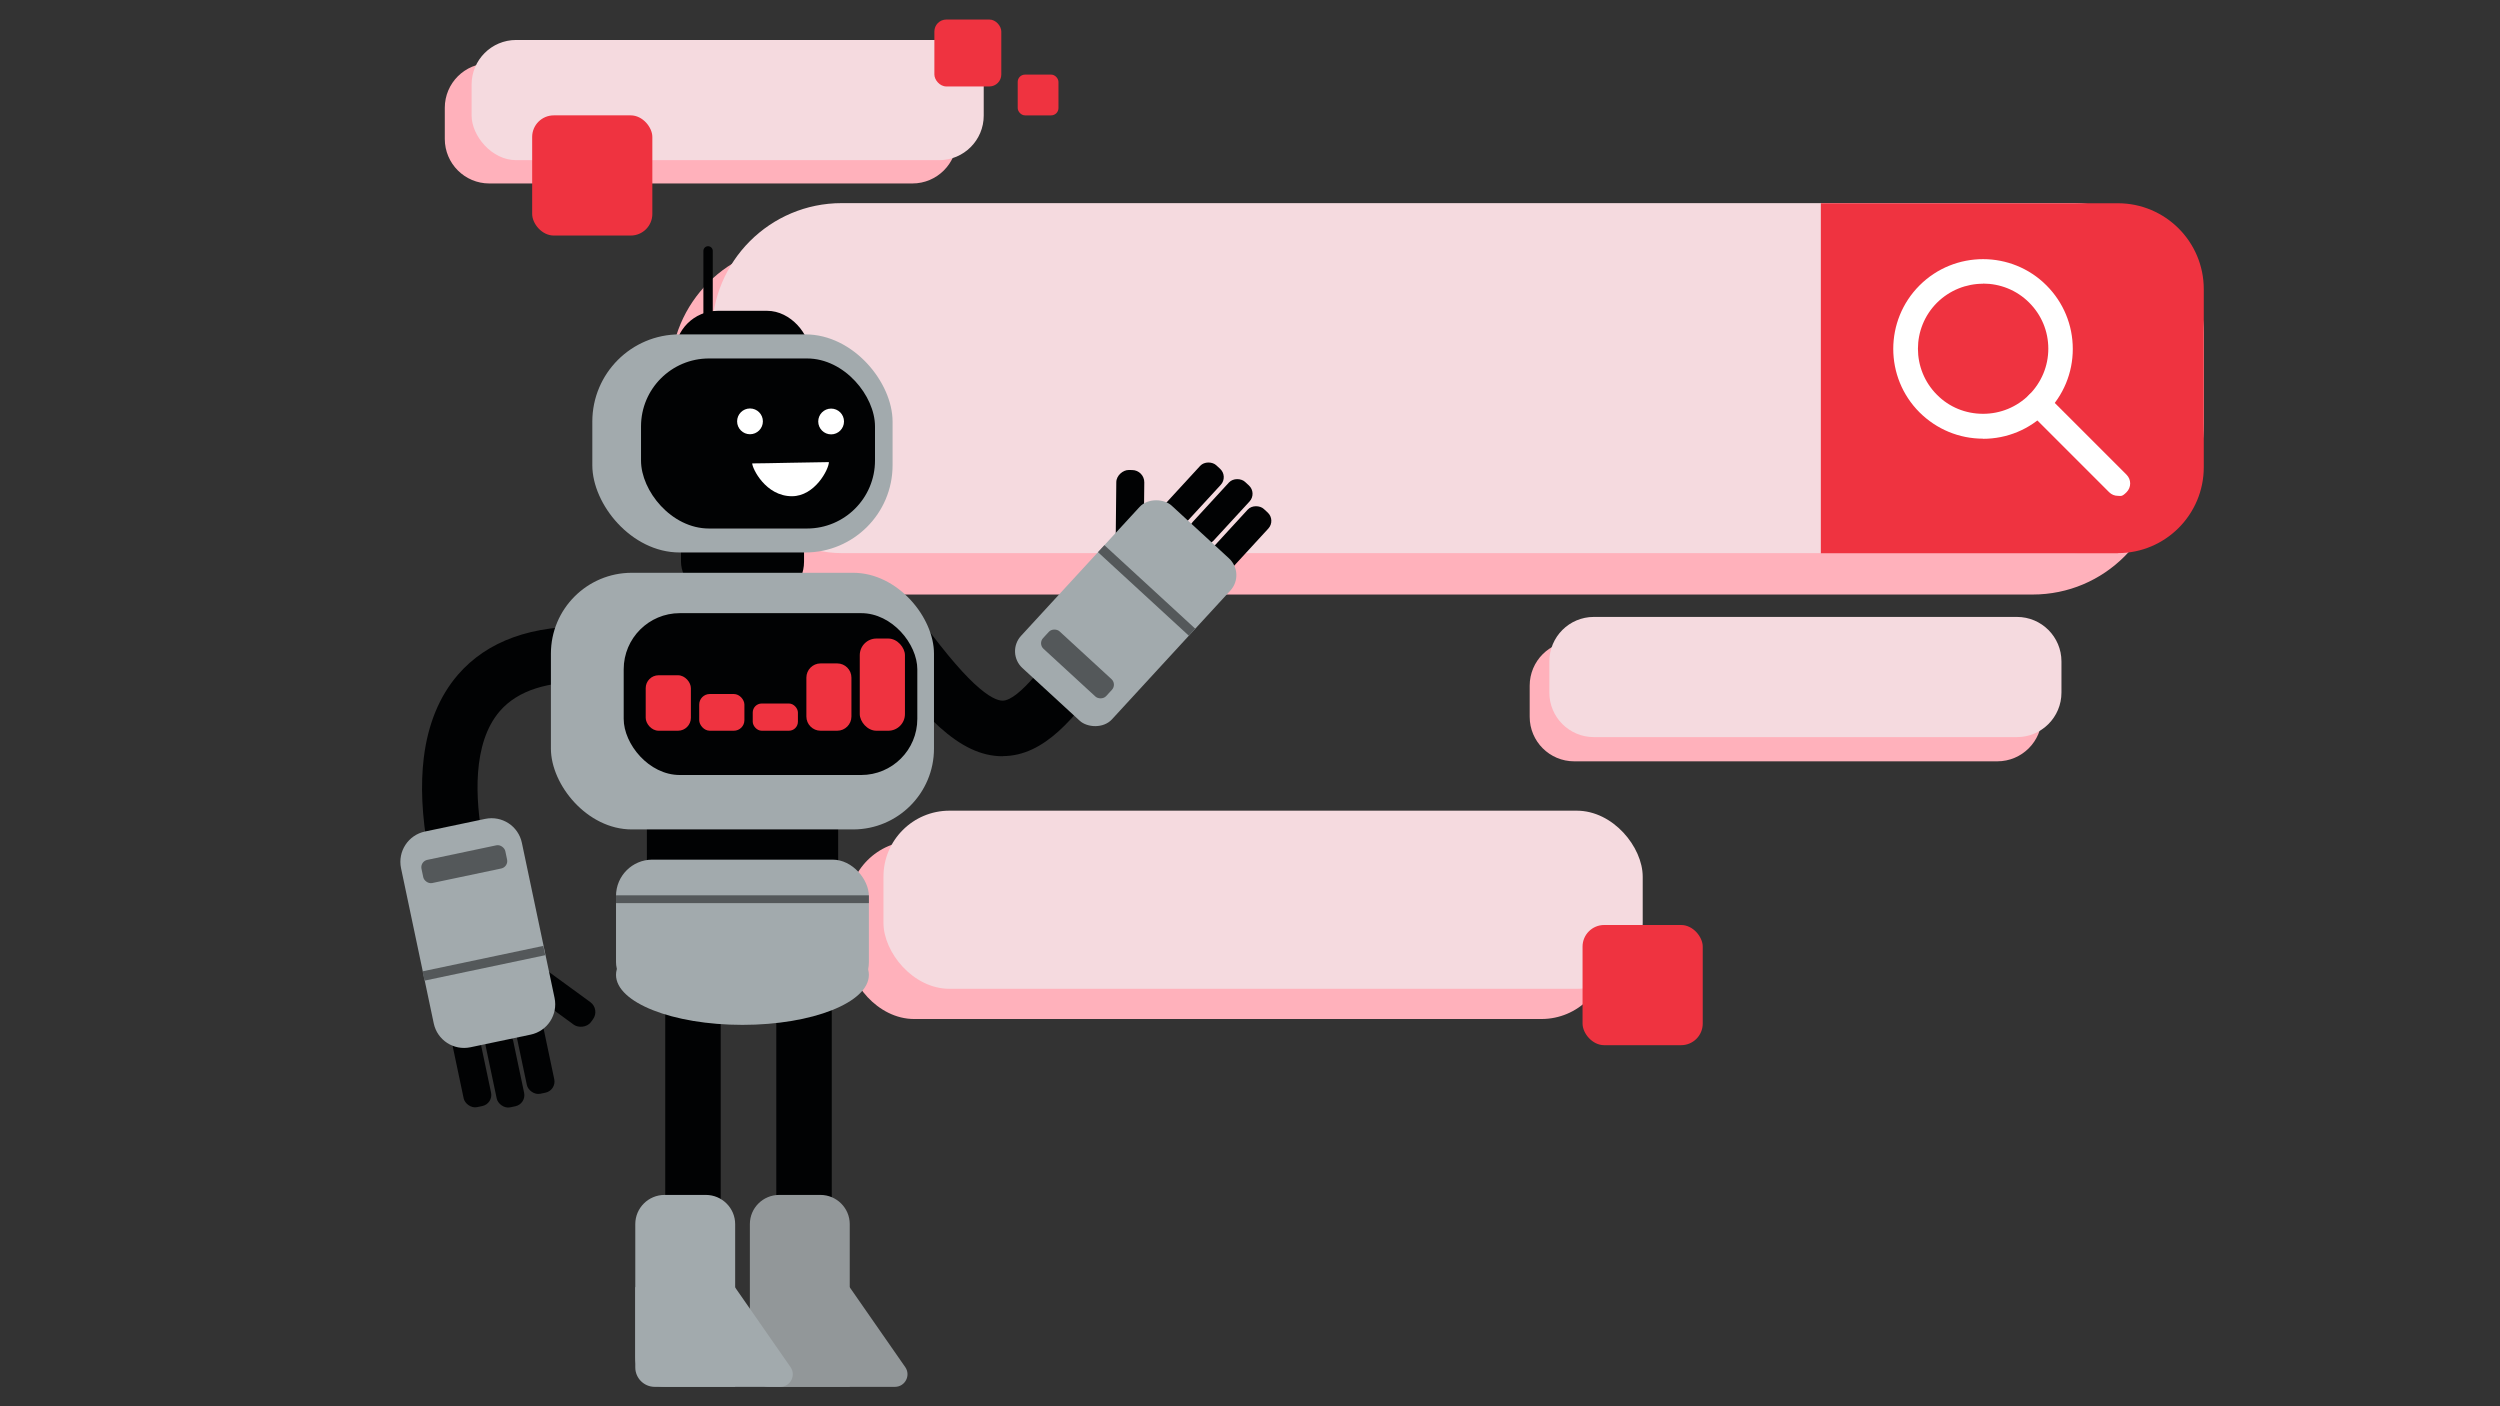 <?xml version="1.0" encoding="UTF-8"?>
<svg id="Capa_1" xmlns="http://www.w3.org/2000/svg" version="1.1" viewBox="0 0 1920 1080">
  <rect x="0" y="0" width="1920" height="1080" fill="#333333" stroke="none"/>
  <!-- Generator: Adobe Illustrator 29.1.0, SVG Export Plug-In . SVG Version: 2.1.0 Build 142)  -->
  <defs>
    <style>
      .st0 {
        fill: #fff;
      }

      .st1 {
        fill: #ffb1bb;
      }

      .st2 {
        fill: #f5dadf;
      }

      .st3 {
        fill: #54585a;
      }

      .st4 {
        fill: #ef3340;
      }

      .st5 {
        fill: #a2aaad;
      }

      .st6 {
        fill: #929799;
      }

      .st7 {
        fill: #010203;
      }
    </style>
  </defs>
  <rect class="st1" x="514.9" y="187.8" width="1145.8" height="268.8" rx="99.6" ry="99.6"/>
  <g>
    <rect class="st2" x="546.8" y="156" width="1145.8" height="268.8" rx="99.6" ry="99.6"/>
    <path class="st4" d="M1626.5,424.8c36.5,0,66-29.6,66-66v-136.7c0-36.5-29.6-66-66-66h-228.1v268.8h228.1Z"/>
  </g>
  <g>
    <path class="st1" d="M1209,492.4h324.9c18.9,0,34.2,15.3,34.2,34.2v23.9c0,18.9-15.3,34.2-34.2,34.2h-324.9c-18.9,0-34.2-15.3-34.2-34.2v-23.9c0-18.9,15.3-34.2,34.2-34.2h0Z"/>
    <path class="st2" d="M1224.1,473.8h324.9c18.9,0,34.2,15.3,34.2,34.2v23.9c0,18.9-15.3,34.2-34.2,34.2h-324.9c-18.9,0-34.2-15.3-34.2-34.2v-23.9c0-18.9,15.3-34.2,34.2-34.2h0Z"/>
  </g>
  <g>
    <rect class="st1" x="651.4" y="645.8" width="583.1" height="136.8" rx="50.7" ry="50.7"/>
    <rect class="st2" x="678.5" y="622.6" width="583.1" height="136.8" rx="50.7" ry="50.7"/>
    <rect class="st4" x="1215.4" y="710.4" width="92.3" height="92.3" rx="16.6" ry="16.6"/>
  </g>
  <g>
    <path class="st1" d="M375.8,48.6h324.9c18.9,0,34.2,15.3,34.2,34.2v23.9c0,18.9-15.3,34.2-34.2,34.2h-324.9c-18.9,0-34.2-15.3-34.2-34.2v-23.9c0-18.9,15.3-34.2,34.2-34.2Z"/>
    <rect class="st2" x="362.2" y="30.7" width="393.3" height="92.3" rx="34.2" ry="34.2"/>
  </g>
  <rect class="st4" x="408.7" y="88.6" width="92.3" height="92.3" rx="16.6" ry="16.6"/>
  <rect class="st4" x="781.6" y="57.3" width="31.3" height="31.3" rx="5.6" ry="5.6"/>
  <rect class="st4" x="717.6" y="15" width="51.4" height="51.4" rx="9.2" ry="9.2"/>
  <g>
    <path class="st7" d="M770,580.8c-33.2,0-61.8-30.7-102.8-87.2l34.5-25c19.9,27.4,34.7,45.4,46.5,56.4,11.7,10.9,18.3,13.1,21.8,13.1,12.7,0,35.7-32.4,44.4-44.6l34.7,24.7c-23.4,32.9-47,62.4-78.9,62.5h-.2Z"/>
    <path class="st7" d="M328.8,653.2c-4.8-26.4-5.9-50.5-3.3-71.5,3.2-25.7,12-47,26.1-63.4,22.5-26.1,57.2-38.6,103.1-37l-1.4,42.6c-32.4-1.1-55.7,6.4-69.4,22.2-21.4,24.8-18.9,67.7-13.1,99.4l-42,7.7h0Z"/>
    <rect class="st7" x="510.9" y="739.8" width="42.6" height="201.6"/>
    <rect class="st7" x="523" y="379.1" width="94.5" height="82.4" rx="30.1" ry="30.1"/>
    <g>
      <rect class="st7" x="351.8" y="791.9" width="21.5" height="58.5" rx="8.7" ry="8.7" transform="translate(-161.7 92.5) rotate(-11.9)"/>
      <rect class="st7" x="377.2" y="792.1" width="21.5" height="58.5" rx="8.7" ry="8.7" transform="translate(-161.2 97.7) rotate(-11.9)"/>
      <rect class="st7" x="400.3" y="781.6" width="21.5" height="58.5" rx="8.7" ry="8.7" transform="translate(-158.5 102.3) rotate(-11.9)"/>
      <rect class="st7" x="416.9" y="729.9" width="21.5" height="67.1" rx="9.4" ry="9.4" transform="translate(-441.3 659.8) rotate(-53.9)"/>
      <path class="st5" d="M326.4,638.6l46.2-9.7c12.9-2.7,25.5,5.5,28.2,18.4l25.1,119.1c2.7,12.9-5.5,25.5-18.4,28.2l-46.2,9.7c-12.9,2.7-25.5-5.5-28.2-18.4l-25.1-119.1c-2.7-12.9,5.5-25.5,18.4-28.2Z"/>
      <rect class="st3" x="323.8" y="654.5" width="65.8" height="18.2" rx="5.8" ry="5.8" transform="translate(-129.3 87.9) rotate(-11.9)"/>
      <rect class="st3" x="324.4" y="736" width="94.8" height="7.3" transform="translate(-144.7 92.7) rotate(-11.9)"/>
    </g>
    <g>
      <rect class="st7" x="923.2" y="403.3" width="58.5" height="21.5" rx="8.7" ry="8.7" transform="translate(2.8 834.6) rotate(-47.4)"/>
      <rect class="st7" x="908.7" y="382.5" width="58.5" height="21.5" rx="8.7" ry="8.7" transform="translate(13.5 817.2) rotate(-47.4)"/>
      <rect class="st7" x="886.7" y="369.7" width="58.5" height="21.5" rx="8.7" ry="8.7" transform="translate(15.7 796.9) rotate(-47.4)"/>
      <rect class="st7" x="834.1" y="383.7" width="67.1" height="21.5" rx="9.4" ry="9.4" transform="translate(464.3 1258) rotate(-89.4)"/>
      <rect class="st5" x="780" y="423.8" width="169.4" height="94.8" rx="17.5" ry="17.5" transform="translate(-67.6 788.5) rotate(-47.4)"/>
      <rect class="st3" x="818.5" y="477.4" width="18.2" height="65.8" rx="5.8" ry="5.8" transform="translate(-108.3 773.7) rotate(-47.4)"/>
      <rect class="st3" x="877.1" y="406.4" width="7.3" height="94.8" transform="translate(-49.6 794.6) rotate(-47.4)"/>
    </g>
    <path class="st7" d="M543.8,298.9h0c2,0,3.6-1.6,3.6-3.6v-102.6c0-2-1.6-3.6-3.6-3.6h0c-2,0-3.6,1.6-3.6,3.6v102.6c0,2,1.6,3.6,3.6,3.6Z"/>
    <rect class="st7" x="518.3" y="238.7" width="103.9" height="90.6" rx="33.1" ry="33.1"/>
    <rect class="st7" x="596.2" y="739.8" width="42.6" height="201.6"/>
    <rect class="st5" x="454.9" y="256.8" width="230.6" height="167.5" rx="67" ry="67"/>
    <rect class="st7" x="496.8" y="595.7" width="146.9" height="106.6" rx="32.2" ry="32.2"/>
    <rect class="st5" x="423.1" y="439.9" width="294.2" height="197.1" rx="62.1" ry="62.1"/>
    <rect class="st7" x="479" y="470.9" width="225.5" height="124.3" rx="43.1" ry="43.1"/>
    <rect class="st4" x="660.3" y="490.4" width="34.7" height="70.8" rx="12.8" ry="12.8"/>
    <path class="st4" d="M643,561.2h-12.8c-6,0-10.9-4.9-10.9-10.9v-29.9c0-6,4.9-10.9,10.9-10.9h12.8c6,0,10.9,4.9,10.9,10.9v29.9c0,6-4.9,10.9-10.9,10.9h0Z"/>
    <rect class="st4" x="578.1" y="540.3" width="34.7" height="20.9" rx="6.9" ry="6.9"/>
    <rect class="st4" x="537" y="533" width="34.7" height="28.2" rx="8.1" ry="8.1"/>
    <rect class="st4" x="495.9" y="518.6" width="34.7" height="42.6" rx="9.9" ry="9.9"/>
    <rect class="st7" x="492.3" y="275.3" width="179.7" height="130.6" rx="52.2" ry="52.2"/>
    <g>
      <path class="st6" d="M652.5,1065h-54.1c-12.4,0-22.5-10.1-22.5-22.5v-102.4c0-12.4,10.1-22.4,22.5-22.4h31.7c12.4,0,22.5,10.1,22.5,22.4v124.8h0Z"/>
      <path class="st6" d="M576,988.5v61.7c0,8.2,6.7,14.9,14.9,14.9h96.4c7.8,0,12.4-8.8,7.9-15.2l-42.7-61.4h-76.6Z"/>
    </g>
    <g>
      <path class="st5" d="M564.5,1065h-54.1c-12.4,0-22.5-10.1-22.5-22.5v-102.4c0-12.4,10.1-22.4,22.5-22.4h31.7c12.4,0,22.5,10.1,22.5,22.4v124.8h0Z"/>
      <path class="st5" d="M487.9,988.5v61.7c0,8.2,6.7,14.9,14.9,14.9h96.4c7.8,0,12.4-8.8,7.9-15.2l-42.7-61.4h-76.6Z"/>
    </g>
    <g>
      <circle class="st0" cx="638.3" cy="323.7" r="9.9"/>
      <circle class="st0" cx="576" cy="323.6" r="9.9"/>
    </g>
    <path class="st0" d="M636.5,354.9c-9,0-49.5,1-58.8,1,0,3.7,10.2,25.2,30.5,25.2,17.6,0,28.3-20.6,28.4-26.2Z"/>
    <g>
      <rect class="st5" x="473.1" y="660.2" width="194.2" height="106.6" rx="27.9" ry="27.9"/>
      <rect class="st3" x="473.1" y="687.6" width="194.2" height="6"/>
      <ellipse class="st5" cx="570.2" cy="748.7" rx="97.1" ry="38.4"/>
    </g>
  </g>
  <g>
    <path class="st0" d="M1523,336.9c-18.4,0-35.7-7.2-48.8-20.2-26.9-26.9-26.9-70.6,0-97.5,26.9-26.9,70.7-26.9,97.5,0,13,13,20.2,30.4,20.2,48.8s-7.2,35.7-20.2,48.8c-13,13-30.3,20.2-48.8,20.2h0ZM1523,217.9c-12.8,0-25.6,4.9-35.4,14.6-19.5,19.5-19.5,51.2,0,70.7,9.4,9.5,22,14.6,35.4,14.6s25.9-5.2,35.4-14.6c9.4-9.5,14.7-22,14.7-35.4s-5.2-25.9-14.7-35.4h0c-9.8-9.8-22.6-14.6-35.4-14.6h0Z"/>
    <path class="st0" d="M1626.5,380.8c-2.4,0-4.8-.9-6.7-2.8l-61.4-61.4c-3.7-3.7-3.7-9.7,0-13.4s9.7-3.7,13.4,0l61.4,61.4c3.7,3.7,3.7,9.7,0,13.4s-4.3,2.8-6.7,2.8h0Z"/>
  </g>
</svg>